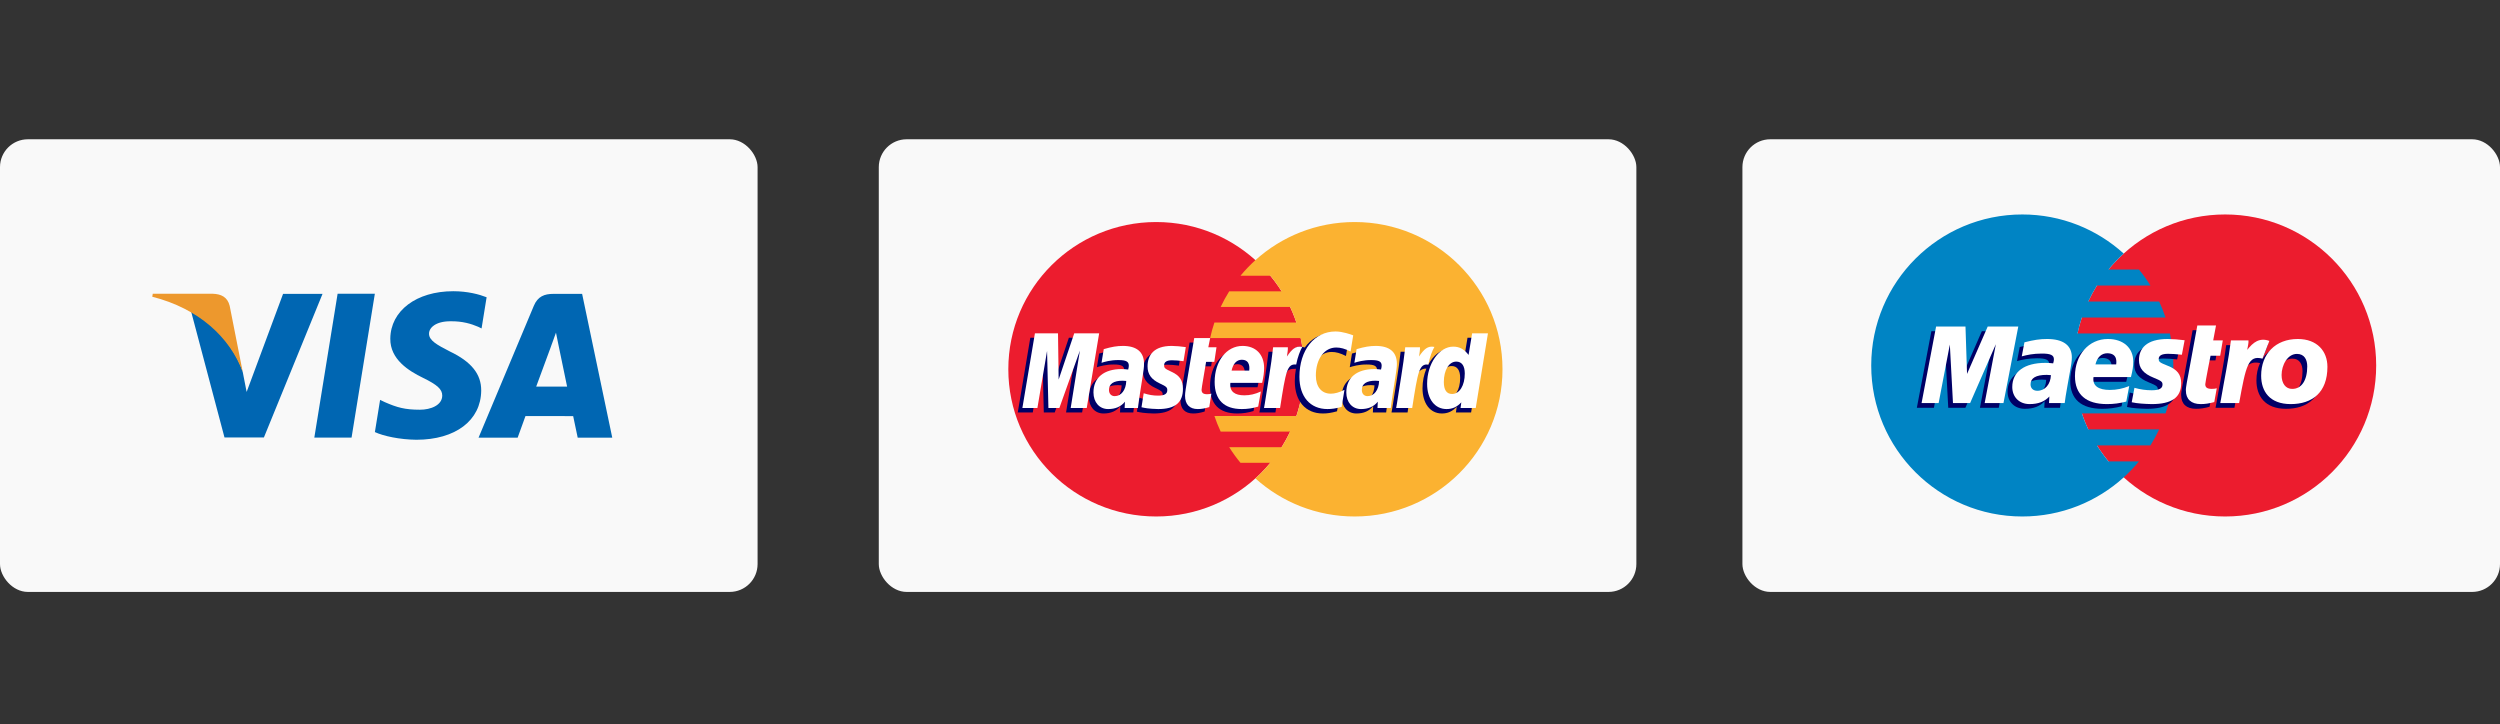 <?xml version="1.0" encoding="UTF-8"?>
<svg width="359px" height="104px" viewBox="0 0 359 104" version="1.1" xmlns="http://www.w3.org/2000/svg" xmlns:xlink="http://www.w3.org/1999/xlink">
    <rect x="0" y="0" width="359" height="104" fill="#333333" stroke="none"/>
    <!-- Generator: Sketch 41.2 (35397) - http://www.bohemiancoding.com/sketch -->
    <title>creditcard</title>
    <desc>Created with Sketch.</desc>
    <defs></defs>
    <g id="Page-1" stroke="none" stroke-width="1" fill="none" fill-rule="evenodd">
        <g id="Artboard" transform="translate(-907, -114)">
            <g id="creditcard" transform="translate(907, 134)">
                <g id="Maestro-dark" transform="translate(250.212, 0)">
                    <rect id="Rectangle" fill="#F9F9F9" x="0" y="0" width="108.788" height="65" rx="4"></rect>
                    <path d="M69.317,54.167 C57.338,54.167 47.626,44.459 47.626,32.482 C47.626,20.505 57.338,10.797 69.317,10.797 C81.298,10.797 91.008,20.505 91.008,32.482 C91.008,44.459 81.298,54.167 69.317,54.167 Z" id="Fill-356" fill="#EC1C2E"></path>
                    <path d="M52.561,46.253 C51.962,45.527 51.41,44.76 50.909,43.956 L58.596,43.956 C59.058,43.22 59.474,42.453 59.846,41.66 L49.659,41.66 C49.312,40.917 49.004,40.151 48.741,39.364 L60.763,39.364 C61.487,37.202 61.878,34.889 61.878,32.482 C61.878,30.907 61.71,29.37 61.391,27.89 L48.114,27.89 C48.282,27.108 48.494,26.342 48.744,25.594 L60.761,25.594 C60.498,24.808 60.191,24.042 59.844,23.299 L49.661,23.299 C50.033,22.505 50.451,21.74 50.911,21.002 L58.594,21.002 C58.093,20.201 57.54,19.435 56.942,18.708 L52.563,18.708 C53.237,17.89 53.969,17.123 54.753,16.413 C50.903,12.923 45.793,10.797 40.188,10.797 C28.208,10.797 18.496,20.505 18.496,32.482 C18.496,44.459 28.208,54.167 40.188,54.167 C45.793,54.167 50.903,52.041 54.753,48.553 C55.537,47.841 56.27,47.072 56.944,46.253 L52.561,46.253" id="Fill-357" fill="#0084C4"></path>
                    <path d="M54.444,38.342 C53.516,38.588 52.62,38.708 51.672,38.706 C48.649,38.703 47.074,37.326 47.074,34.694 C47.074,31.618 49.079,29.356 51.8,29.356 C54.026,29.356 55.446,30.624 55.446,32.612 C55.446,33.271 55.35,33.913 55.115,34.822 L49.738,34.822 C49.547,36.107 50.486,36.672 52.085,36.672 C53.042,36.672 53.908,36.5 54.867,36.114 L54.444,38.342 L54.444,38.342 Z M52.998,33.008 C52.998,32.814 53.297,31.433 51.741,31.404 C50.882,31.404 50.265,31.975 50.016,33.008 L52.998,33.008 L52.998,33.008 Z" id="Fill-359" fill="#000066"></path>
                    <path d="M56.265,32.405 C56.265,33.541 56.905,34.326 58.359,34.91 C59.471,35.365 59.646,35.497 59.646,35.904 C59.646,36.468 59.155,36.726 58.064,36.719 C57.245,36.713 56.497,36.613 55.615,36.369 L55.225,38.441 C56.009,38.623 57.109,38.683 58.083,38.706 C60.987,38.706 62.327,37.755 62.327,35.701 C62.327,34.466 61.768,33.74 60.389,33.199 C59.237,32.738 59.101,32.639 59.101,32.222 C59.101,31.733 59.558,31.485 60.448,31.485 C60.988,31.485 61.727,31.535 62.429,31.619 L62.822,29.536 C62.107,29.437 61.024,29.357 60.396,29.357 C57.32,29.357 56.256,30.742 56.265,32.405" id="Fill-360" fill="#000066"></path>
                    <path d="M45.601,38.557 L43.345,38.557 L43.399,37.613 C42.711,38.358 41.795,38.705 40.552,38.705 C39.08,38.705 38.072,37.699 38.072,36.253 C38.072,34.054 39.825,32.786 42.837,32.786 C43.147,32.786 43.541,32.809 43.945,32.855 C44.029,32.56 44.052,32.433 44.052,32.274 C44.052,31.672 43.578,31.45 42.31,31.45 C41.06,31.455 40.216,31.64 39.434,31.85 L39.819,29.833 C41.173,29.489 42.059,29.356 43.061,29.356 C45.394,29.356 46.626,30.271 46.626,31.989 C46.646,32.448 46.486,33.369 46.406,33.772 C46.315,34.357 45.668,37.755 45.601,38.557 L45.601,38.557 Z M43.621,34.546 C43.335,34.518 43.211,34.509 43.015,34.509 C41.477,34.509 40.697,34.967 40.697,35.871 C40.697,36.438 41.077,36.793 41.671,36.793 C42.776,36.793 43.574,35.868 43.621,34.546 L43.621,34.546 Z" id="Fill-361" fill="#000066"></path>
                    <path d="M67.079,38.415 C66.34,38.617 65.763,38.706 65.139,38.706 C63.757,38.706 63.003,38 63.003,36.743 C62.959,36.397 63.297,34.802 63.374,34.357 C63.45,33.911 64.647,27.412 64.647,27.412 L67.331,27.412 L66.925,29.563 L68.302,29.563 L67.928,31.757 L66.545,31.757 C66.545,31.757 65.786,35.567 65.786,35.858 C65.786,36.319 66.066,36.52 66.709,36.52 C67.016,36.52 67.254,36.491 67.437,36.437 L67.079,38.415" id="Fill-362" fill="#000066"></path>
                    <path d="M79.074,29.356 C77.106,29.356 75.569,30.166 74.676,31.518 L75.451,29.513 C74.023,28.989 73.102,29.737 72.27,30.8 C72.27,30.8 72.131,30.976 71.991,31.138 L71.991,29.562 L69.471,29.562 C69.13,32.343 68.526,35.164 68.054,37.952 L67.94,38.558 L70.651,38.558 C70.908,37.144 71.12,35.996 71.33,35.08 C71.906,32.568 72.876,31.8 74.331,32.14 C73.995,32.862 73.811,33.698 73.811,34.623 C73.811,36.868 75.03,38.706 78.059,38.706 C81.115,38.706 83.328,37.074 83.328,33.352 C83.328,31.108 81.853,29.356 79.074,29.356 L79.074,29.356 Z M78.285,36.523 C77.327,36.538 76.746,35.734 76.746,34.532 C76.746,33.108 77.594,31.499 78.955,31.499 C80.053,31.499 80.429,32.369 80.429,33.297 C80.429,35.323 79.599,36.523 78.285,36.523 L78.285,36.523 Z" id="Fill-363" fill="#000066"></path>
                    <polyline id="Fill-364" fill="#000066" points="36.809 38.558 34.109 38.558 35.713 30.106 32.019 38.558 29.557 38.558 29.108 30.156 27.498 38.558 25.048 38.558 27.134 27.564 31.354 27.564 31.705 33.693 34.379 27.564 38.937 27.564 36.809 38.558"></polyline>
                    <path d="M55.121,37.665 C54.195,37.911 53.298,38.031 52.351,38.028 C49.327,38.026 47.753,36.649 47.753,34.017 C47.753,30.941 49.757,28.679 52.477,28.679 C54.703,28.679 56.124,29.947 56.124,31.934 C56.124,32.593 56.028,33.235 55.793,34.144 L50.417,34.144 C50.225,35.429 51.163,35.994 52.762,35.994 C53.719,35.994 54.586,35.822 55.545,35.436 L55.121,37.665 L55.121,37.665 Z M53.675,32.331 C53.675,32.136 53.974,30.756 52.419,30.726 C51.56,30.726 50.944,31.297 50.694,32.331 L53.675,32.331 L53.675,32.331 Z" id="Fill-366" fill="#FFFFFF"></path>
                    <path d="M56.943,31.727 C56.943,32.863 57.582,33.648 59.037,34.232 C60.149,34.688 60.324,34.82 60.324,35.225 C60.324,35.79 59.832,36.048 58.743,36.042 C57.923,36.036 57.175,35.936 56.293,35.692 L55.902,37.763 C56.687,37.946 57.787,38.005 58.761,38.028 C61.664,38.028 63.005,37.078 63.005,35.023 C63.005,33.789 62.446,33.062 61.067,32.521 C59.914,32.061 59.779,31.96 59.779,31.545 C59.779,31.055 60.236,30.807 61.126,30.807 C61.666,30.807 62.405,30.857 63.106,30.942 L63.5,28.859 C62.785,28.758 61.702,28.68 61.074,28.68 C57.998,28.68 56.933,30.063 56.943,31.727" id="Fill-367" fill="#FFFFFF"></path>
                    <path d="M46.279,37.88 L44.023,37.88 L44.077,36.935 C43.389,37.68 42.473,38.026 41.23,38.026 C39.759,38.026 38.75,37.021 38.75,35.574 C38.75,33.376 40.502,32.108 43.515,32.108 C43.825,32.108 44.218,32.132 44.624,32.176 C44.707,31.882 44.729,31.756 44.729,31.596 C44.729,30.993 44.256,30.772 42.988,30.772 C41.738,30.778 40.895,30.963 40.112,31.173 L40.497,29.156 C41.85,28.812 42.736,28.679 43.739,28.679 C46.072,28.679 47.304,29.593 47.304,31.312 C47.324,31.771 47.164,32.69 47.084,33.094 C46.992,33.68 46.346,37.078 46.279,37.88 L46.279,37.88 Z M44.299,33.869 C44.013,33.839 43.889,33.832 43.692,33.832 C42.155,33.832 41.375,34.289 41.375,35.192 C41.375,35.76 41.756,36.116 42.348,36.116 C43.454,36.116 44.252,35.19 44.299,33.869 L44.299,33.869 Z" id="Fill-368" fill="#FFFFFF"></path>
                    <path d="M67.757,37.737 C67.017,37.94 66.44,38.028 65.816,38.028 C64.435,38.028 63.681,37.322 63.681,36.065 C63.637,35.72 63.975,34.124 64.051,33.68 C64.128,33.234 65.325,26.734 65.325,26.734 L68.009,26.734 L67.603,28.884 L68.98,28.884 L68.606,31.079 L67.223,31.079 C67.223,31.079 66.464,34.889 66.464,35.179 C66.464,35.642 66.744,35.842 67.387,35.842 C67.694,35.842 67.931,35.814 68.115,35.759 L67.757,37.737" id="Fill-369" fill="#FFFFFF"></path>
                    <path d="M81.108,32.618 C81.108,34.646 80.276,35.846 78.962,35.846 C78.005,35.86 77.424,35.057 77.424,33.855 C77.424,32.431 78.271,30.821 79.632,30.821 C80.731,30.821 81.108,31.692 81.108,32.618 L81.108,32.618 Z M84.006,32.675 C84.006,30.431 82.53,28.679 79.752,28.679 C76.556,28.679 74.489,30.808 74.489,33.946 C74.489,36.191 75.708,38.028 78.737,38.028 C81.793,38.028 84.006,36.397 84.006,32.675 L84.006,32.675 Z" id="Fill-370" fill="#FFFFFF"></path>
                    <path d="M70.148,28.883 C69.807,31.666 69.203,34.486 68.732,37.274 L68.618,37.881 L71.329,37.881 C72.306,32.497 72.634,30.964 74.682,31.503 L75.667,28.956 C74.238,28.432 73.319,29.181 72.487,30.244 C72.562,29.766 72.703,29.303 72.669,28.883 L70.148,28.883" id="Fill-371" fill="#FFFFFF"></path>
                    <polyline id="Fill-372" fill="#FFFFFF" points="37.487 37.881 34.787 37.881 36.392 29.429 32.697 37.881 30.235 37.881 29.785 29.478 28.175 37.881 25.726 37.881 27.812 26.887 32.032 26.887 32.255 33.693 35.225 26.887 39.615 26.887 37.487 37.881"></polyline>
                </g>
                <g id="MasterCard-dark" transform="translate(126.194, 0)">
                    <rect id="Rectangle" fill="#F9F9F9" x="0" y="0" width="108.788" height="65" rx="4"></rect>
                    <path d="M61.061,33.026 C61.061,44.702 51.557,54.167 39.832,54.167 C28.106,54.167 18.601,44.702 18.601,33.026 C18.601,21.35 28.106,11.884 39.832,11.884 C51.557,11.884 61.061,21.35 61.061,33.026" id="Fill-333" fill="#EC1C2E"></path>
                    <path d="M54.081,17.357 C53.315,18.05 52.599,18.798 51.939,19.595 L56.228,19.595 C56.814,20.305 57.354,21.052 57.846,21.834 L50.32,21.834 C49.869,22.553 49.46,23.299 49.096,24.073 L59.069,24.073 C59.41,24.798 59.71,25.544 59.968,26.311 L48.197,26.311 C47.952,27.04 47.746,27.787 47.581,28.549 L60.584,28.549 C60.895,29.992 61.061,31.49 61.061,33.026 C61.061,35.373 60.677,37.632 59.968,39.742 L48.197,39.742 C48.456,40.508 48.756,41.256 49.096,41.981 L59.069,41.981 C58.705,42.753 58.297,43.501 57.844,44.22 L50.32,44.22 C50.811,45 51.351,45.748 51.939,46.457 L56.227,46.457 C55.567,47.254 54.851,48.003 54.082,48.696 C57.85,52.096 62.847,54.167 68.334,54.167 C80.059,54.167 89.564,44.702 89.564,33.026 C89.564,21.351 80.059,11.884 68.334,11.884 C62.847,11.884 57.85,13.957 54.081,17.357 Z" id="Fill-334" fill="#FBB231"></path>
                    <path d="M34.874,35.34 C34.632,35.313 34.525,35.304 34.359,35.304 C33.053,35.304 32.392,35.751 32.392,36.632 C32.392,37.175 32.715,37.52 33.218,37.52 C34.157,37.52 34.834,36.63 34.874,35.34 L34.874,35.34 Z M36.55,39.226 L34.64,39.226 L34.684,38.323 C34.102,39.036 33.324,39.377 32.268,39.377 C31.02,39.377 30.163,38.406 30.163,36.995 C30.163,34.871 31.652,33.633 34.209,33.633 C34.471,33.633 34.806,33.657 35.149,33.7 C35.22,33.412 35.239,33.29 35.239,33.134 C35.239,32.557 34.838,32.341 33.761,32.341 C32.633,32.329 31.703,32.609 31.321,32.734 C31.345,32.589 31.641,30.772 31.641,30.772 C32.789,30.436 33.547,30.311 34.399,30.311 C36.379,30.311 37.427,31.195 37.425,32.868 C37.429,33.317 37.354,33.868 37.238,34.596 C37.038,35.859 36.609,38.567 36.55,39.226 L36.55,39.226 Z" id="Fill-336" fill="#000066"></path>
                    <polyline id="Fill-337" fill="#000066" points="29.199 39.226 26.893 39.226 28.215 30.984 25.266 39.226 23.695 39.226 23.501 31.03 22.113 39.226 19.956 39.226 21.758 28.503 25.073 28.503 25.273 34.505 27.295 28.503 30.981 28.503 29.199 39.226"></polyline>
                    <path d="M71.182,35.34 C70.94,35.313 70.835,35.304 70.669,35.304 C69.361,35.304 68.702,35.751 68.702,36.632 C68.702,37.175 69.023,37.52 69.527,37.52 C70.466,37.52 71.143,36.63 71.182,35.34 L71.182,35.34 Z M72.859,39.226 L70.95,39.226 L70.993,38.323 C70.411,39.036 69.634,39.377 68.578,39.377 C67.328,39.377 66.472,38.406 66.472,36.995 C66.472,34.871 67.962,33.633 70.519,33.633 C70.78,33.633 71.114,33.657 71.458,33.7 C71.529,33.412 71.548,33.29 71.548,33.134 C71.548,32.557 71.146,32.341 70.07,32.341 C68.942,32.329 68.012,32.609 67.629,32.734 C67.654,32.589 67.951,30.772 67.951,30.772 C69.098,30.436 69.856,30.311 70.707,30.311 C72.688,30.311 73.735,31.195 73.733,32.868 C73.737,33.317 73.663,33.868 73.547,34.596 C73.348,35.859 72.917,38.567 72.859,39.226 L72.859,39.226 Z" id="Fill-338" fill="#000066"></path>
                    <path d="M46.793,39.094 C46.162,39.292 45.671,39.377 45.137,39.377 C43.959,39.377 43.316,38.703 43.316,37.461 C43.3,37.075 43.486,36.061 43.632,35.137 C43.765,34.322 44.632,29.185 44.632,29.185 L46.922,29.185 L46.655,30.505 L48.039,30.505 L47.726,32.602 L46.338,32.602 C46.072,34.26 45.692,36.326 45.688,36.6 C45.688,37.049 45.929,37.246 46.477,37.246 C46.74,37.246 46.943,37.219 47.099,37.164 L46.793,39.094" id="Fill-339" fill="#000066"></path>
                    <path d="M53.817,39.023 C53.03,39.263 52.272,39.38 51.467,39.377 C48.902,39.374 47.565,38.041 47.565,35.486 C47.565,32.506 49.266,30.311 51.575,30.311 C53.463,30.311 54.67,31.539 54.67,33.466 C54.67,34.106 54.588,34.73 54.387,35.611 L49.825,35.611 C49.671,36.876 50.484,37.403 51.817,37.403 C52.636,37.403 53.376,37.235 54.199,36.855 L53.817,39.023 L53.817,39.023 Z M52.53,33.853 C52.543,33.671 52.772,32.297 51.463,32.297 C50.734,32.297 50.212,32.85 50,33.853 L52.53,33.853 L52.53,33.853 Z" id="Fill-340" fill="#000066"></path>
                    <path d="M37.933,33.263 C37.933,34.365 38.469,35.126 39.687,35.697 C40.62,36.135 40.766,36.264 40.766,36.66 C40.766,37.203 40.354,37.449 39.442,37.449 C38.754,37.449 38.115,37.342 37.377,37.104 C37.377,37.104 37.074,39.027 37.06,39.119 C37.584,39.232 38.051,39.337 39.459,39.377 C41.89,39.377 43.014,38.455 43.014,36.462 C43.014,35.264 42.544,34.561 41.389,34.031 C40.423,33.59 40.311,33.491 40.311,33.084 C40.311,32.613 40.695,32.372 41.439,32.372 C41.892,32.372 42.51,32.42 43.096,32.503 L43.423,30.48 C42.827,30.385 41.922,30.311 41.395,30.311 C38.817,30.311 37.924,31.651 37.933,33.263" id="Fill-341" fill="#000066"></path>
                    <path d="M65.027,30.541 C65.667,30.541 66.265,30.707 67.086,31.12 L67.464,28.792 C67.125,28.66 65.937,27.885 64.93,27.885 C63.389,27.885 62.083,28.648 61.167,29.904 C59.829,29.463 59.279,30.355 58.605,31.243 L58.006,31.382 C58.051,31.09 58.093,30.8 58.08,30.505 L55.962,30.505 C55.673,33.205 55.161,35.939 54.76,38.64 L54.655,39.226 L56.961,39.226 C57.346,36.736 57.556,35.142 57.684,34.062 L58.553,33.583 C58.683,33.102 59.088,32.94 59.903,32.96 C59.796,33.528 59.739,34.127 59.739,34.747 C59.739,37.601 61.287,39.377 63.767,39.377 C64.406,39.377 64.955,39.294 65.804,39.063 L66.208,36.619 C65.444,36.993 64.818,37.169 64.251,37.169 C62.911,37.169 62.1,36.184 62.1,34.557 C62.1,32.195 63.305,30.541 65.027,30.541" id="Fill-342" fill="#000066"></path>
                    <path d="M84.54,28.503 L84.028,31.601 C83.399,30.775 82.722,30.177 81.828,30.177 C80.665,30.177 79.607,31.055 78.913,32.348 C77.948,32.149 76.951,31.81 76.951,31.81 L76.95,31.818 C77.027,31.095 77.06,30.656 77.052,30.505 L74.934,30.505 C74.647,33.205 74.134,35.939 73.733,38.64 L73.627,39.226 L75.934,39.226 C76.245,37.214 76.483,35.541 76.659,34.216 C77.447,33.506 77.842,32.889 78.636,32.929 C78.284,33.778 78.078,34.756 78.078,35.759 C78.078,37.938 79.185,39.377 80.861,39.377 C81.706,39.377 82.354,39.087 82.986,38.415 L82.877,39.226 L85.058,39.226 L86.814,28.503 L84.54,28.503 L84.54,28.503 Z M81.658,37.212 C80.873,37.212 80.476,36.632 80.476,35.493 C80.476,33.778 81.219,32.563 82.264,32.563 C83.056,32.563 83.485,33.163 83.485,34.271 C83.485,36 82.73,37.212 81.658,37.212 L81.658,37.212 Z" id="Fill-343" fill="#000066"></path>
                    <polyline id="Fill-344" fill="#FFFFFF" points="29.862 38.59 27.557 38.59 28.878 30.347 25.93 38.59 24.359 38.59 24.165 30.395 22.777 38.59 20.619 38.59 22.421 27.867 25.736 27.867 25.828 34.505 28.065 27.867 31.644 27.867 29.862 38.59"></polyline>
                    <path d="M35.537,34.705 C35.296,34.677 35.189,34.67 35.023,34.67 C33.716,34.67 33.055,35.115 33.055,35.996 C33.055,36.539 33.378,36.886 33.882,36.886 C34.821,36.886 35.497,35.996 35.537,34.705 L35.537,34.705 Z M37.213,38.59 L35.304,38.59 L35.348,37.687 C34.765,38.4 33.988,38.741 32.932,38.741 C31.683,38.741 30.827,37.769 30.827,36.358 C30.827,34.234 32.316,32.997 34.873,32.997 C35.135,32.997 35.469,33.021 35.813,33.065 C35.884,32.777 35.903,32.654 35.903,32.498 C35.903,31.921 35.501,31.706 34.425,31.706 C33.297,31.693 32.367,31.972 31.985,32.097 C32.009,31.953 32.304,30.136 32.304,30.136 C33.453,29.801 34.21,29.674 35.063,29.674 C37.042,29.674 38.09,30.56 38.088,32.232 C38.092,32.68 38.018,33.234 37.902,33.96 C37.702,35.222 37.272,37.932 37.213,38.59 L37.213,38.59 Z" id="Fill-345" fill="#FFFFFF"></path>
                    <path d="M68.127,28.156 L67.749,30.483 C66.926,30.071 66.33,29.904 65.691,29.904 C63.97,29.904 62.763,31.56 62.763,33.923 C62.763,35.55 63.574,36.533 64.914,36.533 C65.482,36.533 66.109,36.358 66.871,35.983 L66.466,38.427 C65.618,38.657 65.069,38.741 64.43,38.741 C61.948,38.741 60.403,36.965 60.403,34.112 C60.403,30.278 62.539,27.599 65.594,27.599 C66.6,27.599 67.789,28.024 68.127,28.156" id="Fill-346" fill="#FFFFFF"></path>
                    <path d="M71.845,34.705 C71.605,34.677 71.498,34.67 71.332,34.67 C70.026,34.67 69.365,35.115 69.365,35.996 C69.365,36.539 69.687,36.886 70.19,36.886 C71.129,36.886 71.806,35.996 71.845,34.705 L71.845,34.705 Z M73.522,38.59 L71.613,38.59 L71.656,37.687 C71.074,38.4 70.296,38.741 69.242,38.741 C67.991,38.741 67.136,37.769 67.136,36.358 C67.136,34.234 68.624,32.997 71.182,32.997 C71.443,32.997 71.777,33.021 72.12,33.065 C72.192,32.777 72.211,32.654 72.211,32.498 C72.211,31.921 71.81,31.706 70.733,31.706 C69.606,31.693 68.677,31.972 68.294,32.097 C68.318,31.953 68.613,30.136 68.613,30.136 C69.762,29.801 70.519,29.674 71.371,29.674 C73.35,29.674 74.399,30.56 74.397,32.232 C74.401,32.68 74.327,33.234 74.21,33.96 C74.011,35.222 73.581,37.932 73.522,38.59 L73.522,38.59 Z" id="Fill-347" fill="#FFFFFF"></path>
                    <path d="M47.456,38.458 C46.826,38.655 46.334,38.741 45.801,38.741 C44.623,38.741 43.979,38.067 43.979,36.826 C43.963,36.439 44.149,35.427 44.296,34.501 C44.428,33.686 45.295,28.55 45.295,28.55 L47.586,28.55 L47.318,29.87 L48.494,29.87 L48.181,31.965 L47.001,31.965 C46.735,33.625 46.355,35.69 46.351,35.964 C46.351,36.415 46.593,36.61 47.141,36.61 C47.403,36.61 47.606,36.584 47.762,36.527 L47.456,38.458" id="Fill-348" fill="#FFFFFF"></path>
                    <path d="M54.482,38.388 C53.694,38.629 52.934,38.742 52.13,38.741 C49.565,38.74 48.229,37.405 48.229,34.851 C48.229,31.869 49.929,29.674 52.237,29.674 C54.127,29.674 55.333,30.903 55.333,32.832 C55.333,33.471 55.25,34.095 55.052,34.976 L50.489,34.976 C50.334,36.241 51.148,36.769 52.48,36.769 C53.3,36.769 54.039,36.6 54.863,36.219 L54.482,38.388 L54.482,38.388 Z M53.194,33.217 C53.206,33.035 53.437,31.66 52.127,31.66 C51.398,31.66 50.876,32.215 50.663,33.217 L53.194,33.217 L53.194,33.217 Z" id="Fill-349" fill="#FFFFFF"></path>
                    <path d="M38.596,32.626 C38.596,33.73 39.133,34.49 40.351,35.062 C41.284,35.499 41.429,35.628 41.429,36.024 C41.429,36.568 41.017,36.813 40.105,36.813 C39.418,36.813 38.778,36.707 38.04,36.47 C38.04,36.47 37.738,38.392 37.724,38.482 C38.247,38.597 38.714,38.701 40.121,38.741 C42.554,38.741 43.677,37.82 43.677,35.827 C43.677,34.628 43.207,33.925 42.052,33.397 C41.086,32.954 40.975,32.856 40.975,32.449 C40.975,31.977 41.358,31.735 42.103,31.735 C42.555,31.735 43.173,31.785 43.759,31.867 L44.087,29.845 C43.49,29.751 42.586,29.674 42.059,29.674 C39.48,29.674 38.588,31.015 38.596,32.626" id="Fill-350" fill="#FFFFFF"></path>
                    <path d="M85.721,38.59 L83.541,38.59 L83.649,37.778 C83.017,38.451 82.369,38.741 81.524,38.741 C79.849,38.741 78.741,37.304 78.741,35.122 C78.741,32.222 80.459,29.777 82.491,29.777 C83.385,29.777 84.062,30.14 84.692,30.966 L85.203,27.867 L87.476,27.867 L85.721,38.59 L85.721,38.59 Z M82.321,36.575 C83.395,36.575 84.148,35.364 84.148,33.637 C84.148,32.528 83.719,31.926 82.927,31.926 C81.882,31.926 81.14,33.142 81.14,34.857 C81.14,35.998 81.537,36.575 82.321,36.575 L82.321,36.575 Z" id="Fill-351" fill="#FFFFFF"></path>
                    <path d="M75.598,29.87 C75.31,32.569 74.798,35.302 74.397,38.004 L74.292,38.59 L76.597,38.59 C77.422,33.257 77.62,32.216 78.913,32.346 C79.119,31.255 79.503,30.299 79.788,29.817 C78.823,29.617 78.284,30.16 77.577,31.192 C77.634,30.746 77.735,30.312 77.716,29.87 L75.598,29.87" id="Fill-352" fill="#FFFFFF"></path>
                    <path d="M56.626,29.87 C56.337,32.569 55.823,35.302 55.423,38.004 L55.318,38.59 L57.624,38.59 C58.449,33.257 58.647,32.216 59.939,32.346 C60.146,31.255 60.53,30.299 60.815,29.817 C59.85,29.617 59.31,30.16 58.605,31.192 C58.661,30.746 58.763,30.312 58.743,29.87 L56.626,29.87" id="Fill-353" fill="#FFFFFF"></path>
                </g>
                <g id="Visa-dark">
                    <rect id="Rectangle" fill="#F9F9F9" x="0" y="0" width="108.788" height="65" rx="4"></rect>
                    <polyline id="Fill-3" fill="#0066B2" points="45.136 42.842 48.481 22.179 53.828 22.179 50.483 42.842 45.136 42.842"></polyline>
                    <path d="M69.878,22.686 C68.82,22.271 67.158,21.819 65.086,21.819 C59.8,21.819 56.079,24.623 56.048,28.638 C56.015,31.609 58.704,33.265 60.731,34.252 C62.814,35.264 63.514,35.912 63.506,36.817 C63.492,38.2 61.843,38.835 60.306,38.835 C58.165,38.835 57.028,38.522 55.269,37.751 L54.582,37.422 L53.834,42.047 C55.081,42.623 57.392,43.122 59.791,43.149 C65.409,43.149 69.059,40.378 69.102,36.091 C69.121,33.735 67.697,31.95 64.611,30.476 C62.742,29.518 61.596,28.883 61.609,27.913 C61.61,27.055 62.578,26.135 64.672,26.135 C66.421,26.107 67.687,26.509 68.673,26.929 L69.153,27.165 L69.878,22.686" id="Fill-4" fill="#0066B2"></path>
                    <path d="M76.997,35.516 C77.44,34.329 79.127,29.74 79.127,29.74 C79.096,29.795 79.568,28.544 79.838,27.769 L80.199,29.551 C80.199,29.551 81.225,34.483 81.436,35.516 L76.997,35.516 L76.997,35.516 Z M83.593,22.2 L79.461,22.2 C78.18,22.2 77.22,22.565 76.659,23.913 L68.719,42.85 L74.334,42.85 C74.334,42.85 75.251,40.302 75.459,39.743 C76.071,39.743 81.528,39.754 82.307,39.754 C82.467,40.475 82.958,42.85 82.958,42.85 L87.921,42.85 L83.593,22.2 L83.593,22.2 Z" id="Fill-5" fill="#0066B2"></path>
                    <path d="M40.65,22.196 L35.417,36.284 L34.857,33.42 C33.881,30.121 30.846,26.544 27.45,24.752 L32.238,42.824 L37.896,42.821 L46.317,22.196 L40.65,22.196" id="Fill-6" fill="#0066B2"></path>
                    <path d="M30.559,22.182 L21.937,22.182 L21.866,22.61 C28.575,24.322 33.014,28.454 34.857,33.42 L32.983,23.925 C32.66,22.616 31.72,22.228 30.559,22.182" id="Fill-7" fill="#ED982D"></path>
                </g>
            </g>
        </g>
    </g>
</svg>